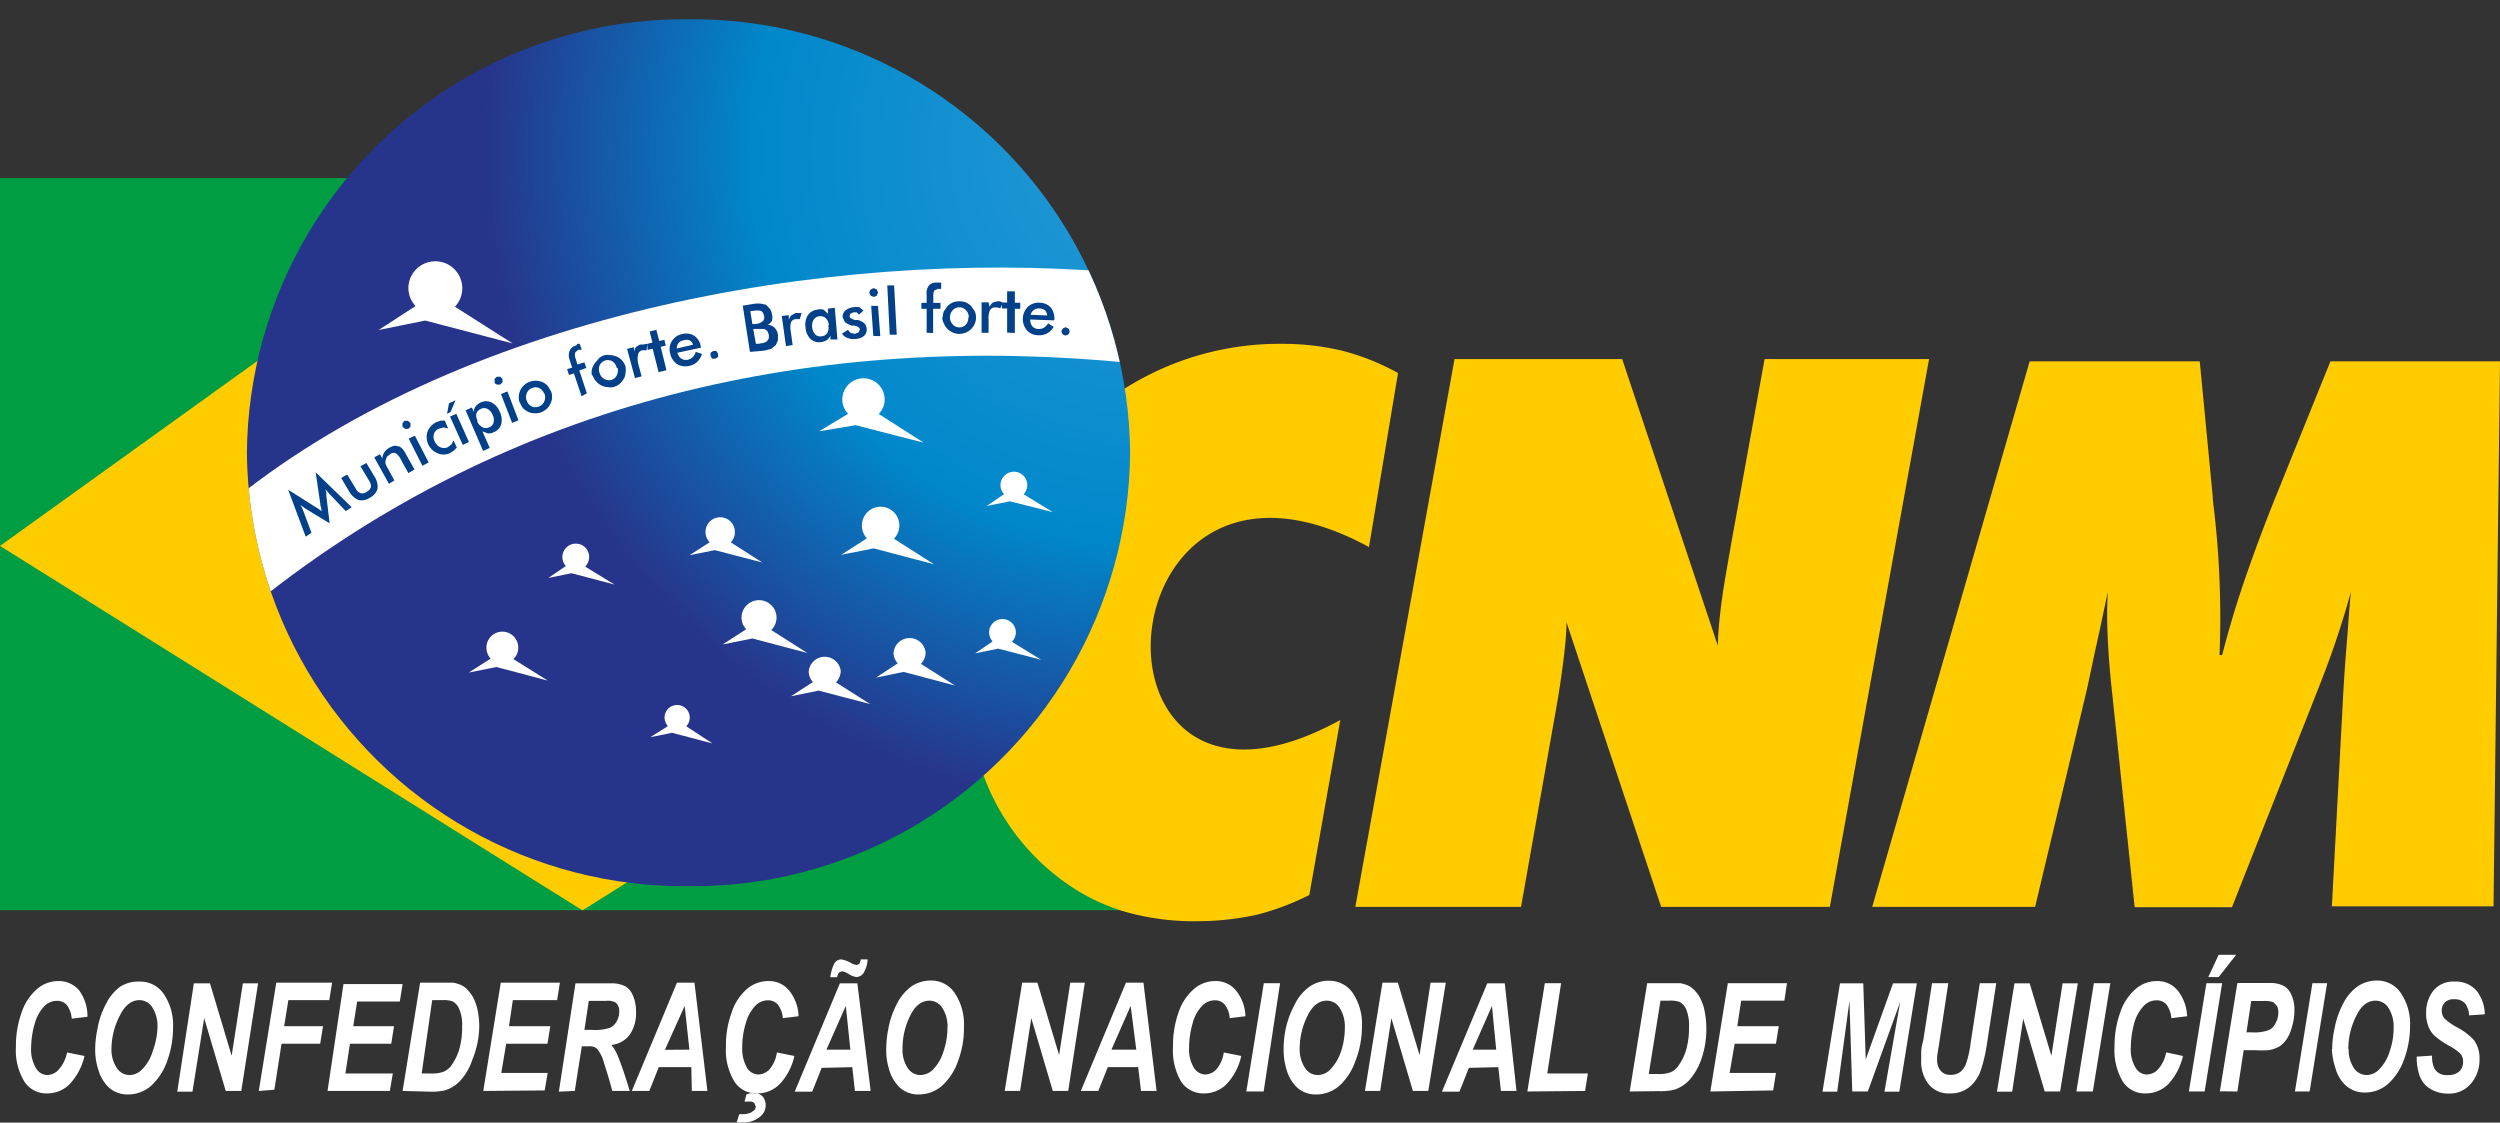 <svg xmlns="http://www.w3.org/2000/svg" xmlns:xlink="http://www.w3.org/1999/xlink" viewBox="0 0 142.88 64.16"><rect x="0" y="0" width="142.88" height="64.16" fill="#333333" stroke="none"/><defs><style>.cls-1{fill:none;}.cls-2{fill:#fff;}.cls-3{fill:#fc0;}.cls-4{fill:#009d42;}.cls-5{clip-path:url(#clip-path);}.cls-6{clip-path:url(#clip-path-2);}.cls-7{clip-path:url(#clip-path-3);}.cls-8{fill:url(#radial-gradient);}.cls-9{fill:#024089;}</style><clipPath id="clip-path" transform="translate(0 0.65)"><rect class="cls-1" x="12.99" width="52.92" height="51.32"/></clipPath><clipPath id="clip-path-2" transform="translate(0 0.65)"><path class="cls-1" d="M39.35.45A25,25,0,0,0,14.11,25.23,25,25,0,0,0,39.35,50,25,25,0,0,0,64.59,25.23,25,25,0,0,0,39.35.45"/></clipPath><clipPath id="clip-path-3" transform="translate(0 0.65)"><path class="cls-1" d="M39.35,50.59c14.37,0,26.09-11.51,26.09-25.62S53.72-.65,39.35-.65A25.9,25.9,0,0,0,13.27,25,25.9,25.9,0,0,0,39.35,50.59"/></clipPath><radialGradient id="radial-gradient" cx="-338.91" cy="322.51" r="1.23" gradientTransform="matrix(30.8, 0, 0, -30.8, 10503.82, 9941.78)" gradientUnits="userSpaceOnUse"><stop offset="0" stop-color="#2799d6"/><stop offset="0.59" stop-color="#0088cb"/><stop offset="1" stop-color="#27348b"/></radialGradient></defs><g id="Camada_2" data-name="Camada 2"><g id="Camada_1-2" data-name="Camada 1"><path class="cls-2" d="M138.1,59.74l.9-.06a1.54,1.54,0,0,0,.15.77.78.78,0,0,0,.75.34.91.91,0,0,0,.67-.22.77.77,0,0,0,.2-.54.69.69,0,0,0-.16-.47,3.38,3.38,0,0,0-.65-.45,4.62,4.62,0,0,1-.78-.53,1.35,1.35,0,0,1-.38-.54,1.87,1.87,0,0,1-.14-.78,2,2,0,0,1,.41-1.29,1.46,1.46,0,0,1,1.21-.52,1.57,1.57,0,0,1,1.25.51,2.21,2.21,0,0,1,.48,1.36l-.9.06a1.2,1.2,0,0,0-.23-.69.79.79,0,0,0-.61-.23.69.69,0,0,0-.55.19.67.67,0,0,0-.17.46.69.69,0,0,0,.16.45,3.34,3.34,0,0,0,.67.48,3.63,3.63,0,0,1,1,.74,1.75,1.75,0,0,1,.33,1.09,2.11,2.11,0,0,1-.48,1.4,1.63,1.63,0,0,1-1.33.58,1.85,1.85,0,0,1-1-.27,1.39,1.39,0,0,1-.61-.74,3.14,3.14,0,0,1-.17-1.1m-3.89-.44a1.88,1.88,0,0,0,.28,1.06.87.87,0,0,0,.75.43,1,1,0,0,0,.73-.34,2.45,2.45,0,0,0,.58-1,4,4,0,0,0,.23-1.34,2,2,0,0,0-.29-1.15.87.87,0,0,0-.74-.42c-.46,0-.83.29-1.11.88A4.19,4.19,0,0,0,134.21,59.3Zm-.94,0a5.33,5.33,0,0,1,.13-1.15,5,5,0,0,1,.48-1.41,2.73,2.73,0,0,1,.82-1,1.94,1.94,0,0,1,1.13-.35,1.62,1.62,0,0,1,1.36.71,3.15,3.15,0,0,1,.53,1.9,5.5,5.5,0,0,1-.34,1.89,3.43,3.43,0,0,1-.92,1.41,2,2,0,0,1-1.32.49,1.59,1.59,0,0,1-1.07-.38,2.07,2.07,0,0,1-.61-1A4,4,0,0,1,133.27,59.31Zm-2.13,2.43,1-6.19H133l-1,6.19Zm-2.77-3.38.27-1.79h.68a1.49,1.49,0,0,1,.59.07l.2.21a.77.77,0,0,1,.08.36,1.23,1.23,0,0,1-.15.61.78.78,0,0,1-.39.41,2.43,2.43,0,0,1-1,.13Zm-.52,3.38.36-2.36h.6a7.4,7.4,0,0,0,.83,0,2,2,0,0,0,.61-.21,1.59,1.59,0,0,0,.41-.41A2.35,2.35,0,0,0,131,58a3.1,3.1,0,0,0,.13-.92,1.91,1.91,0,0,0-.17-.86,1,1,0,0,0-.45-.53,1.68,1.68,0,0,0-.78-.16h-1.86l-1,6.19Zm-1.07-7.81h1l-1,1.27h-.59Zm-1.7,7.81,1-6.19H127l-1,6.19Zm-1.28-2.23.94.2a3.51,3.51,0,0,1-.83,1.6,1.8,1.8,0,0,1-1.3.54,1.49,1.49,0,0,1-1.31-.68,3.53,3.53,0,0,1-.47-2,5.62,5.62,0,0,1,.32-1.93,3,3,0,0,1,.88-1.35,1.83,1.83,0,0,1,1.21-.46,1.5,1.5,0,0,1,1.2.54,2.54,2.54,0,0,1,.54,1.47l-.9.11a1.6,1.6,0,0,0-.28-.78.75.75,0,0,0-.58-.24,1,1,0,0,0-.72.32,2.34,2.34,0,0,0-.55,1,5.39,5.39,0,0,0-.19,1.37,2,2,0,0,0,.26,1.14.76.76,0,0,0,.66.41.9.9,0,0,0,.66-.32A2.1,2.1,0,0,0,123.8,59.51Zm-5.15,2.23h.94l1-6.19h-.94Zm-.93,0h-.88l-1.23-4.16L115,61.74h-.87l1-6.19h.87l1.24,4.14.64-4.14h.87Zm-7.32-6.19h.93l-.51,3.36-.13.83v.2a.94.94,0,0,0,.19.6.69.69,0,0,0,.58.25.91.91,0,0,0,.56-.17,1.1,1.1,0,0,0,.34-.52,5.86,5.86,0,0,0,.25-1.16l.52-3.39h.94l-.52,3.39a9,9,0,0,1-.38,1.64,2.18,2.18,0,0,1-.65.92,1.69,1.69,0,0,1-1.1.35,1.46,1.46,0,0,1-1.22-.53,2.07,2.07,0,0,1-.42-1.36c0-.12,0-.24,0-.38s0-.34.12-.77Zm-3.67,6.19h-.89l-.16-5.17L105,61.74h-.84l1-6.19h1.33l.14,4.35,1.56-4.35h1.36l-1,6.19h-.85l.9-5.13Zm-9,0,1-6.19h3.38l-.15,1H99.51L99.29,58h2.37l-.16,1H99.14l-.29,1.67h2.65l-.16,1Zm-3.52-1h.48a2,2,0,0,0,.75-.09,1,1,0,0,0,.42-.32,3.09,3.09,0,0,0,.47-.91,4.5,4.5,0,0,0,.18-1.35,2.45,2.45,0,0,0-.15-1,.89.89,0,0,0-.39-.45,1.51,1.51,0,0,0-.57-.07H94.9Zm-1.09,1,1-6.19h1.22c.35,0,.57,0,.66,0a2,2,0,0,1,.51.16,1.54,1.54,0,0,1,.4.34,1.83,1.83,0,0,1,.31.51,2.55,2.55,0,0,1,.2.69,4.46,4.46,0,0,1,.08.85,5.16,5.16,0,0,1-.28,1.78,3.59,3.59,0,0,1-.71,1.23,2.12,2.12,0,0,1-.84.53,3.47,3.47,0,0,1-.91.08Zm-5.85,0,1-6.19h.93l-.79,5.16h2.32l-.16,1Zm-1.78-2.39H84.17l1.1-2.5Zm.12,1,.15,1.36h.89L86,55.55h-1l-2.59,6.19h1l.54-1.36Zm-4,1.36h-.88l-1.23-4.16-.64,4.16h-.87l1-6.19h.88l1.24,4.14.63-4.14h.87ZM74.28,59.3a1.89,1.89,0,0,0,.29,1.06.86.86,0,0,0,.75.43,1,1,0,0,0,.73-.34,2.69,2.69,0,0,0,.59-1,4.27,4.27,0,0,0,.22-1.34,2,2,0,0,0-.29-1.15.87.87,0,0,0-.74-.42c-.45,0-.83.29-1.11.88A4.19,4.19,0,0,0,74.28,59.3Zm-.92,0a6,6,0,0,1,.12-1.15A5.3,5.3,0,0,1,74,56.75a2.66,2.66,0,0,1,.83-1,1.89,1.89,0,0,1,1.12-.35,1.64,1.64,0,0,1,1.37.71,3.21,3.21,0,0,1,.52,1.9A5.5,5.5,0,0,1,77.46,60a3.43,3.43,0,0,1-.92,1.41,2,2,0,0,1-1.32.49,1.57,1.57,0,0,1-1.07-.38,2.23,2.23,0,0,1-.61-1A4,4,0,0,1,73.36,59.31Zm-2.13,2.43,1-6.19h.93l-.94,6.19Zm-1.29-2.23,1,.2a3.41,3.41,0,0,1-.83,1.6,1.8,1.8,0,0,1-1.3.54,1.51,1.51,0,0,1-1.31-.68,3.54,3.54,0,0,1-.46-2,5.62,5.62,0,0,1,.31-1.93,3,3,0,0,1,.88-1.35,1.83,1.83,0,0,1,1.21-.46,1.48,1.48,0,0,1,1.2.54,2.47,2.47,0,0,1,.54,1.47l-.9.11a1.35,1.35,0,0,0-.29-.78.71.71,0,0,0-.56-.24,1,1,0,0,0-.73.32,2.24,2.24,0,0,0-.54,1,5,5,0,0,0-.2,1.37,2,2,0,0,0,.26,1.14.79.79,0,0,0,.66.41.89.89,0,0,0,.66-.32A1.91,1.91,0,0,0,69.94,59.51Zm-5-.16H63.52l1.1-2.5Zm.11,1,.16,1.36h.89l-.75-6.19h-1l-2.58,6.19h1l.54-1.36Zm-4,1.36h-.88l-1.23-4.16-.64,4.16h-.88l1-6.19h.87l1.24,4.14.64-4.14H62ZM51.58,59.3a1.88,1.88,0,0,0,.28,1.06.86.86,0,0,0,.75.43,1.05,1.05,0,0,0,.74-.34,2.55,2.55,0,0,0,.57-1,4.29,4.29,0,0,0,.23-1.34,1.94,1.94,0,0,0-.29-1.15.87.87,0,0,0-.74-.42c-.45,0-.83.29-1.11.88A4.19,4.19,0,0,0,51.58,59.3Zm-.93,0a6,6,0,0,1,.12-1.15,5,5,0,0,1,.48-1.41,2.73,2.73,0,0,1,.82-1,1.94,1.94,0,0,1,1.13-.35,1.6,1.6,0,0,1,1.36.71,3.15,3.15,0,0,1,.53,1.9A5.27,5.27,0,0,1,54.75,60a3.33,3.33,0,0,1-.92,1.41,2,2,0,0,1-1.32.49,1.57,1.57,0,0,1-1.07-.38,2.23,2.23,0,0,1-.61-1A3.68,3.68,0,0,1,50.65,59.31Zm-2.81-4.1h-.39a2.73,2.73,0,0,1,.2-.72.48.48,0,0,1,.42-.3,1.6,1.6,0,0,1,.57.21.89.89,0,0,0,.34.11l.12-.06a.44.44,0,0,0,.09-.26h.4a1.71,1.71,0,0,1-.23.77.53.53,0,0,1-.4.24,1.05,1.05,0,0,1-.45-.17,1.12,1.12,0,0,0-.39-.16l-.16.06A.67.67,0,0,0,47.84,55.21Zm.76,4.14H47.23l1.11-2.5Zm.11,1,.15,1.36h.9L49,55.55H48l-2.58,6.19h1l.54-1.36ZM42.1,63.5h.3a1.5,1.5,0,0,0,1.09-.37.82.82,0,0,0,.27-.61.78.78,0,0,0-.17-.5.67.67,0,0,0-.52-.2,1.06,1.06,0,0,0-.41.08l-.11.41.28,0a.36.36,0,0,1,.28.08l.09.21-.06.18-.21.15a1.21,1.21,0,0,1-.5.1h-.18Zm2.3-4,1,.2a3.41,3.41,0,0,1-.83,1.6,1.79,1.79,0,0,1-1.29.54,1.49,1.49,0,0,1-1.31-.68,3.45,3.45,0,0,1-.48-2,5.39,5.39,0,0,1,.32-1.93,3,3,0,0,1,.87-1.35,1.88,1.88,0,0,1,1.22-.46,1.48,1.48,0,0,1,1.2.54,2.47,2.47,0,0,1,.54,1.47l-.9.11a1.42,1.42,0,0,0-.29-.78.72.72,0,0,0-.57-.24,1,1,0,0,0-.72.32,2.34,2.34,0,0,0-.54,1,4.64,4.64,0,0,0-.2,1.37,2.14,2.14,0,0,0,.26,1.14.77.77,0,0,0,.65.41.91.91,0,0,0,.67-.32A1.91,1.91,0,0,0,44.4,59.51Zm-5-.16-.27-2.5L38,59.35Zm.11,1H37.65l-.54,1.36h-1l2.58-6.19h1l.74,6.19h-.89Zm-6.11-2.13.25-1.66h1a.92.92,0,0,1,.54.1.62.62,0,0,1,.2.51,1.1,1.1,0,0,1-.14.55.84.84,0,0,1-.39.38,2.64,2.64,0,0,1-1,.12Zm-.55,3.49.4-2.55h.38a.65.65,0,0,1,.47.12,1.93,1.93,0,0,1,.41.8c.24.74.4,1.29.48,1.63h1c-.26-.88-.5-1.56-.7-2.05a2.4,2.4,0,0,0-.35-.58A1.47,1.47,0,0,0,36,58.47a2.16,2.16,0,0,0,.35-1.29,2.19,2.19,0,0,0-.18-.94,1.06,1.06,0,0,0-.47-.54,1.77,1.77,0,0,0-.81-.15h-2l-.95,6.19Zm-5.23,0,1-6.19h3.38l-.16,1H29.31L29.09,58h2.36l-.16,1H28.93l-.28,1.67H31.3l-.17,1Zm-3.52-1h.48a2,2,0,0,0,.75-.09,1.05,1.05,0,0,0,.43-.32,3.09,3.09,0,0,0,.47-.91,4.5,4.5,0,0,0,.18-1.35,2.26,2.26,0,0,0-.16-1,.84.84,0,0,0-.39-.45,1.47,1.47,0,0,0-.57-.07H24.7Zm-1.09,1,1-6.19h1.23c.34,0,.56,0,.65,0a1.91,1.91,0,0,1,.51.16,1.27,1.27,0,0,1,.4.34,1.85,1.85,0,0,1,.32.51,3,3,0,0,1,.2.69,4.5,4.5,0,0,1,.07.85A5.16,5.16,0,0,1,27,59.9a3.3,3.3,0,0,1-.71,1.23,2.05,2.05,0,0,1-.84.53,3.39,3.39,0,0,1-.9.08Zm-4.29,0h3.56l.17-1H19.74L20,59h2.36l.16-1H20.19l.22-1.41h2.44l.16-1H19.63Zm-3.93,0,1-6.19h3.19l-.16,1H16.48l-.24,1.49h2.22l-.16,1H16.09l-.41,2.63Zm-1,0H12.9l-1.23-4.16L11,61.74h-.87l.95-6.19H12l1.24,4.14.64-4.14h.87ZM6.37,59.3a1.89,1.89,0,0,0,.29,1.06.86.86,0,0,0,.75.43,1,1,0,0,0,.73-.34,2.45,2.45,0,0,0,.58-1A4.29,4.29,0,0,0,9,58.08a2,2,0,0,0-.29-1.15.87.87,0,0,0-.74-.42c-.45,0-.83.29-1.12.88A4.19,4.19,0,0,0,6.37,59.3Zm-.93,0a6,6,0,0,1,.13-1.15,4.68,4.68,0,0,1,.48-1.41,2.73,2.73,0,0,1,.82-1A1.94,1.94,0,0,1,8,55.45a1.61,1.61,0,0,1,1.36.71,3.15,3.15,0,0,1,.53,1.9A5.5,5.5,0,0,1,9.55,60a3.43,3.43,0,0,1-.92,1.41,2,2,0,0,1-1.32.49,1.59,1.59,0,0,1-1.07-.38,2.23,2.23,0,0,1-.61-1A3.69,3.69,0,0,1,5.44,59.31Zm-1.61.2,1,.2a3.51,3.51,0,0,1-.84,1.6,1.79,1.79,0,0,1-1.29.54,1.49,1.49,0,0,1-1.31-.68,3.45,3.45,0,0,1-.48-2,5.62,5.62,0,0,1,.32-1.93,3.06,3.06,0,0,1,.88-1.35,1.86,1.86,0,0,1,1.22-.46,1.51,1.51,0,0,1,1.2.54A2.54,2.54,0,0,1,5,57.46l-.9.11a1.5,1.5,0,0,0-.28-.78.73.73,0,0,0-.57-.24,1,1,0,0,0-.73.32,2.34,2.34,0,0,0-.54,1,5,5,0,0,0-.2,1.37,2,2,0,0,0,.27,1.14.75.75,0,0,0,.65.41.89.89,0,0,0,.66-.32A2,2,0,0,0,3.83,59.51Z" transform="translate(0 0.65)"/><path class="cls-3" d="M133.27,51.18l.66-12.34c.06-1,.12-1.89.2-2.83s.13-1.9.23-2.84c-.24.88-.53,1.83-.87,2.84s-.74,2.05-1.19,3.19l-4.74,12H122l-1.26-12c-.13-1.14-.22-2.2-.27-3.19s-.06-2,0-2.84c-.21.95-.4,1.9-.61,2.84s-.4,1.88-.61,2.83l-2.94,12.34H107L116,20h9.72l.74,7.71c0,.23.06.6.11,1.08a53.16,53.16,0,0,1,.28,8H127c.34-1.32.75-2.73,1.26-4.22s1.12-3.15,1.87-5L133.19,20h9.69l-.37,31.15h-9.24" transform="translate(0 0.65)"/><path class="cls-3" d="M77.46,51.18l5.67-31.31h9.58l5.47,16.39c0-.73.09-1.54.2-2.42s.31-2,.57-3.47l1.9-10.5h9.4l-5.67,31.31H94.94L89.53,34.92c0,.7-.09,1.46-.19,2.27s-.23,1.69-.41,2.7l-2,11.29H77.46" transform="translate(0 0.65)"/><polyline class="cls-4" points="0 10.18 53.03 10.18 68.11 52.02 0 52.02 0 10.18"/><polyline class="cls-3" points="33.29 7.28 66.57 31.1 33.29 52.03 0 31.2 33.29 7.28"/><path class="cls-3" d="M78.23,30.61C62.73,22.18,61.12,49,76.6,40.5l-1.77,10a14.66,14.66,0,0,1-3,1.13,16.12,16.12,0,0,1-3.42.37,14.52,14.52,0,0,1-4-.51A11.41,11.41,0,0,1,61.19,50a13,13,0,0,1-4.88-6.07,16.52,16.52,0,0,1-.75-8.44,20.62,20.62,0,0,1,2-6.52,19,19,0,0,1,4-5.3A17.17,17.17,0,0,1,67,20.17,16.67,16.67,0,0,1,73.3,19a14.69,14.69,0,0,1,3.39.39,13.45,13.45,0,0,1,3.21,1.28l-1.67,10" transform="translate(0 0.65)"/><g class="cls-5"><g class="cls-6"><g class="cls-7"><rect class="cls-8" x="13.27" width="52.17" height="51.23"/></g></g></g><g class="cls-6"><path class="cls-2" d="M12.8,28.38c13.2-11,34.36-14.85,50.92-13.47l1.09,5.2c-18.1-1.82-35.63,2.05-50.16,13.68L12.8,28.38" transform="translate(0 0.65)"/></g><path class="cls-2" d="M26,16.88l3.3,2.1-5-1.31-2.66.54,2.11-1.37a1.5,1.5,0,0,1-.41-1.05A1.54,1.54,0,1,1,26,16.88" transform="translate(0 0.65)"/><path class="cls-2" d="M50.21,23l2.58,1.65-3.89-1L46.81,24,48.47,23a1.18,1.18,0,0,1-.33-.82,1.21,1.21,0,1,1,2.42,0,1.17,1.17,0,0,1-.35.84" transform="translate(0 0.65)"/><path class="cls-2" d="M51.09,30.14l2.29,1.46-3.45-.91-1.86.37,1.47-.94a1.13,1.13,0,0,1-.28-.74,1.07,1.07,0,0,1,2.14,0,1.09,1.09,0,0,1-.31.76" transform="translate(0 0.65)"/><path class="cls-2" d="M44.05,35.34l2.09,1.33L43,35.84l-1.7.34,1.35-.87a.94.94,0,0,1-.27-.66,1,1,0,1,1,2,0,1,1,0,0,1-.28.69" transform="translate(0 0.65)"/><path class="cls-2" d="M47.78,38.35l1.95,1.24-2.94-.77-1.58.32,1.25-.81a.9.9,0,0,1-.24-.62.92.92,0,0,1,1.83,0,1,1,0,0,1-.27.64" transform="translate(0 0.65)"/><path class="cls-2" d="M52.63,37.29l1.95,1.24-2.94-.78-1.58.33,1.25-.82a.89.89,0,0,1-.24-.62.92.92,0,0,1,1.83,0,.9.9,0,0,1-.27.65" transform="translate(0 0.65)"/><path class="cls-2" d="M29.31,37l2,1.25-2.94-.78-1.58.32,1.25-.8a.93.93,0,0,1-.24-.63.91.91,0,0,1,1.82,0,.89.89,0,0,1-.26.64" transform="translate(0 0.65)"/><path class="cls-2" d="M41.77,30.35l1.8,1.15-2.72-.71-1.44.29,1.15-.74A.84.84,0,1,1,42,29.76a.81.81,0,0,1-.24.59" transform="translate(0 0.65)"/><path class="cls-2" d="M33.49,31.76l1.63,1-2.46-.65-1.32.27,1-.68a.75.75,0,0,1-.2-.51.77.77,0,0,1,.77-.77.76.76,0,0,1,.76.77.75.75,0,0,1-.22.53" transform="translate(0 0.65)"/><path class="cls-2" d="M39.19,40.84l1.53,1-2.31-.61-1.24.25,1-.63a.76.76,0,0,1-.19-.49.72.72,0,1,1,1.23.51" transform="translate(0 0.65)"/><path class="cls-2" d="M57.88,36.06l1.63,1-2.46-.64-1.32.27,1-.68a.8.8,0,0,1-.2-.52.76.76,0,0,1,.76-.76.77.77,0,0,1,.77.76.79.79,0,0,1-.22.53" transform="translate(0 0.65)"/><path class="cls-2" d="M58.54,27.62l1.63,1L57.71,28l-1.32.27,1-.68a.72.72,0,0,1-.21-.52.77.77,0,0,1,.77-.76.76.76,0,0,1,.76.76.74.74,0,0,1-.22.54" transform="translate(0 0.65)"/><path class="cls-9" d="M60.66,18.28l.08-.16.17-.07.17.09.06.17-.08.16-.18.06-.16-.08-.06-.17m-.81-.9a.49.49,0,0,0-.13-.3.53.53,0,0,0-.32-.1.45.45,0,0,0-.32.09.5.5,0,0,0-.18.27Zm.4.28-1.37-.05A.56.56,0,0,0,59,18a.45.45,0,0,0,.34.15.53.53,0,0,0,.32-.07.72.72,0,0,0,.24-.25l.32.2a1,1,0,0,1-.37.37,1,1,0,0,1-.51.11.88.88,0,0,1-.65-.28,1,1,0,0,1,.05-1.34.88.88,0,0,1,.67-.24.89.89,0,0,1,.63.26,1,1,0,0,1,.22.68Zm-2.69.7,0-1.38h-.3v-.34h.3V16H58l0,.65h.31V17H58l0,1.38Zm-1-1.46a.53.53,0,0,1,.17-.25l.25-.08h.17l.16.07-.14.33L57,16.92h-.14a.31.31,0,0,0-.28.16,1.14,1.14,0,0,0-.08.53v.76h-.4V16.63h.4Zm-2.68.59a.92.92,0,0,1,.07-.36l.21-.29a1,1,0,0,1,.31-.21,1,1,0,0,1,.36-.06,1.09,1.09,0,0,1,.36.06,1,1,0,0,1,.31.21l.21.3a.87.87,0,0,1,.07.35.86.86,0,0,1-.07.36,1,1,0,0,1-.2.3,1.11,1.11,0,0,1-.32.21.92.92,0,0,1-.36.07.86.86,0,0,1-.36-.07,1.1,1.1,0,0,1-.31-.2,1.06,1.06,0,0,1-.21-.31A.86.86,0,0,1,53.85,17.49Zm1.49,0a.6.6,0,0,0-.16-.41.52.52,0,0,0-.38-.17.5.5,0,0,0-.38.17.6.6,0,0,0-.16.41.56.56,0,0,0,.16.4.47.47,0,0,0,.38.17.48.48,0,0,0,.38-.17A.56.56,0,0,0,55.34,17.5Zm-2.41.88,0-1.37h-.3l0-.34h.3v-.47a.74.74,0,0,1,.12-.51.55.55,0,0,1,.44-.18h.13l.14,0v.36l-.09,0h-.1l-.2.09a.56.56,0,0,0-.06.3l0,.41h.41l0,.34-.42,0,0,1.38Zm-2.11.11-.14-2.82.39,0,.15,2.82Zm-.94.07-.12-1.72.39,0,.13,1.73Zm-.23-2.47.07-.18.17-.08.18.06.08.17-.06.19-.17.08-.18-.06Zm-1.53,2.32.31-.2.15.18.26.05.21-.09.06-.17c0-.09-.11-.16-.29-.21l-.15,0a1.11,1.11,0,0,1-.41-.2l-.13-.27a.47.47,0,0,1,.15-.39.81.81,0,0,1,.47-.19.74.74,0,0,1,.34,0l.23.19-.26.23-.12-.13-.19,0-.17.07-.06.15c0,.08.12.17.33.22l.15,0a.86.86,0,0,1,.36.18.52.52,0,0,1,0,.72.81.81,0,0,1-.5.18.84.84,0,0,1-.43-.05A.58.58,0,0,1,48.12,18.41Zm-.78-.47a.62.62,0,0,0-.18-.4.47.47,0,0,0-.69.09.67.67,0,0,0-.08.44.63.63,0,0,0,.18.41.4.4,0,0,0,.36.1.42.42,0,0,0,.33-.2A.69.69,0,0,0,47.34,17.94Zm.49.82-.4,0,0-.22a.61.61,0,0,1-.21.26.82.82,0,0,1-.31.11.75.75,0,0,1-.61-.17,1,1,0,0,1-.29-.66,1,1,0,0,1,.13-.7.72.72,0,0,1,.53-.32.65.65,0,0,1,.37,0l.25.23,0-.29.39-.05Zm-2.77-1.12a.54.54,0,0,1,.14-.26l.24-.13h.17l.17,0-.1.35-.11,0h-.14a.31.31,0,0,0-.26.2,1.3,1.3,0,0,0,0,.54l.1.74-.38.06-.24-1.72.39-.05Zm-2.23,1.83-.41-2.64.66-.11a1.75,1.75,0,0,1,.42,0l.25.06L44,17a.77.77,0,0,1,.12.31.74.74,0,0,1,0,.37.58.58,0,0,1-.25.24.56.56,0,0,1,.39.15.72.72,0,0,1,.2.42v.31l-.12.27-.24.2a2.11,2.11,0,0,1-.53.13ZM43.2,19l.14,0,.34-.06.16-.09.1-.16v-.21l-.08-.21-.17-.12-.15,0-.21,0h-.13l-.15,0ZM43,17.87l.17,0a.76.76,0,0,0,.41-.15.31.31,0,0,0,.09-.3.42.42,0,0,0-.17-.3,1,1,0,0,0-.46,0l-.16,0Zm-2.39,1.82,0-.18.15-.1.18,0,.1.15,0,.19-.15.1-.19,0Zm-1-.64a.43.43,0,0,0-.2-.25.46.46,0,0,0-.33,0,.44.44,0,0,0-.4.47Zm.45.17-1.35.29a.59.59,0,0,0,.22.33.47.47,0,0,0,.37.07.53.53,0,0,0,.29-.15.62.62,0,0,0,.17-.3l.36.12a1.13,1.13,0,0,1-.27.45,1,1,0,0,1-.46.23.94.94,0,0,1-.71-.11,1,1,0,0,1-.38-.61.88.88,0,0,1,.7-1.1.86.86,0,0,1,.69.11.91.91,0,0,1,.36.59Zm-2.42,1.4-.34-1.34-.29.07L37,19l.29-.07-.16-.63.38-.1.17.64.29-.07.08.33-.29.07.33,1.34Zm-1.38-1.15a.48.48,0,0,1,.09-.29l.23-.14.16,0L37,19l-.05.37-.12,0-.13,0a.3.3,0,0,0-.23.23,1.15,1.15,0,0,0,0,.52l.2.74-.38.1-.45-1.67.38-.1Zm-2.43,1.34a.89.89,0,0,1,0-.36A1.1,1.1,0,0,1,34,20.1l.24-.28a.76.76,0,0,1,.32-.17,1,1,0,0,1,.37,0,1.14,1.14,0,0,1,.36.1,1.09,1.09,0,0,1,.29.23,1,1,0,0,1,.17.32,1.08,1.08,0,0,1,0,.36.67.67,0,0,1-.1.34,1.21,1.21,0,0,1-.25.3,1,1,0,0,1-.33.17.87.87,0,0,1-.36,0,.81.81,0,0,1-.36-.1.89.89,0,0,1-.28-.23A.76.76,0,0,1,33.88,20.81Zm1.42-.43A.63.63,0,0,0,35,20a.54.54,0,0,0-.41-.05.55.55,0,0,0-.32.28.6.6,0,0,0,0,.44.55.55,0,0,0,.68.39.48.48,0,0,0,.31-.28A.64.64,0,0,0,35.3,20.38ZM33.24,22l-.44-1.31-.28.09-.11-.33.29-.09-.14-.44a.7.7,0,0,1,0-.53.5.5,0,0,1,.37-.29L33,19h.13l.12.34h-.21l-.16.15a.48.48,0,0,0,0,.3l.12.39.4-.12.11.32-.4.14.43,1.31Zm-3.54.37a.92.92,0,0,1-.05-.37.92.92,0,0,1,.31-.64.8.8,0,0,1,.32-.19,1,1,0,0,1,.37-.06,1.17,1.17,0,0,1,.36.08,1.05,1.05,0,0,1,.3.22l.18.3a.78.78,0,0,1,.06.37.86.86,0,0,1-.09.34,1,1,0,0,1-.22.3,1.22,1.22,0,0,1-.32.2,1.14,1.14,0,0,1-.37.05.94.94,0,0,1-.36-.08,1.25,1.25,0,0,1-.3-.21A1.44,1.44,0,0,1,29.7,22.32Zm1.4-.51a.57.57,0,0,0-.28-.33.51.51,0,0,0-.42,0,.49.49,0,0,0-.29.29.52.52,0,0,0,0,.44.55.55,0,0,0,.28.32.52.52,0,0,0,.42,0,.5.5,0,0,0,.29-.28A.56.56,0,0,0,31.1,21.81Zm-1.83,1.66.36-.15L29,21.72l-.37.15Zm-1-2.27V21l.13-.12h.19l.13.13v.19l-.14.13h-.18Zm-.66,3.87-1-2.32.36-.16.11.26a.53.53,0,0,1,.1-.32.8.8,0,0,1,.3-.23.72.72,0,0,1,.61,0,1,1,0,0,1,.47.53,1.05,1.05,0,0,1,.09.7.7.7,0,0,1-.43.47.66.66,0,0,1-.33.07L27.57,24l.42.95Zm-.34-1.69a.73.73,0,0,0,.3.34.44.44,0,0,0,.39,0,.39.39,0,0,0,.25-.28.58.58,0,0,0-.06-.43.62.62,0,0,0-.29-.34.42.42,0,0,0-.38,0,.45.45,0,0,0-.26.28A.61.61,0,0,0,27.29,23.38ZM25.55,23l.11-.6.37-.17-.28.67Zm.9,1.78.35-.17L26.08,23l-.36.16Zm-.84-.95-.26-.05-.26.07a.48.48,0,0,0-.29.3.58.58,0,0,0,.05.44.61.61,0,0,0,.31.32.54.54,0,0,0,.43,0l.21-.16.12-.23.19.41-.18.18-.22.14a.85.85,0,0,1-.71,0A1,1,0,0,1,24.44,24a1,1,0,0,1,.52-.53l.23-.08.23,0Zm-1.47,2.14.36-.19-.79-1.53-.35.17ZM23,23.73v-.19l.12-.14.19,0,.15.13v.19l-.12.14-.19,0ZM22.23,27l-.84-1.51.33-.18.13.25a.74.74,0,0,1,.12-.37.86.86,0,0,1,.3-.26.94.94,0,0,1,.32-.11l.27.06L23,25a1.74,1.74,0,0,1,.18.27l.51.91-.35.21-.43-.78a.89.89,0,0,0-.3-.36.34.34,0,0,0-.31.05l-.19.16-.08.21,0,.17a1.25,1.25,0,0,0,.13.27l.38.7Zm-2.39-.53-.34.2.44.74a1.15,1.15,0,0,0,.55.52.86.86,0,0,0,.66-.14.84.84,0,0,0,.43-.52,1.1,1.1,0,0,0-.2-.72l-.44-.74L20.6,26l.5.83a.58.58,0,0,1,.1.36.51.51,0,0,1-.24.27.43.43,0,0,1-.34.08.5.5,0,0,1-.28-.25Zm-1,1.12-.12-.14-.13-.14.06.18,0,.19.19,1.58-1.38-.84-.15-.11-.14-.1.09.16.07.17.47,1.26-.33.22-1-2.68,1.58,1,.12.07.2.15c0-.08,0-.18-.06-.31v-.07l-.27-1.84,2.06,2-.34.22Z" transform="translate(0 0.65)"/></g></g></svg>
